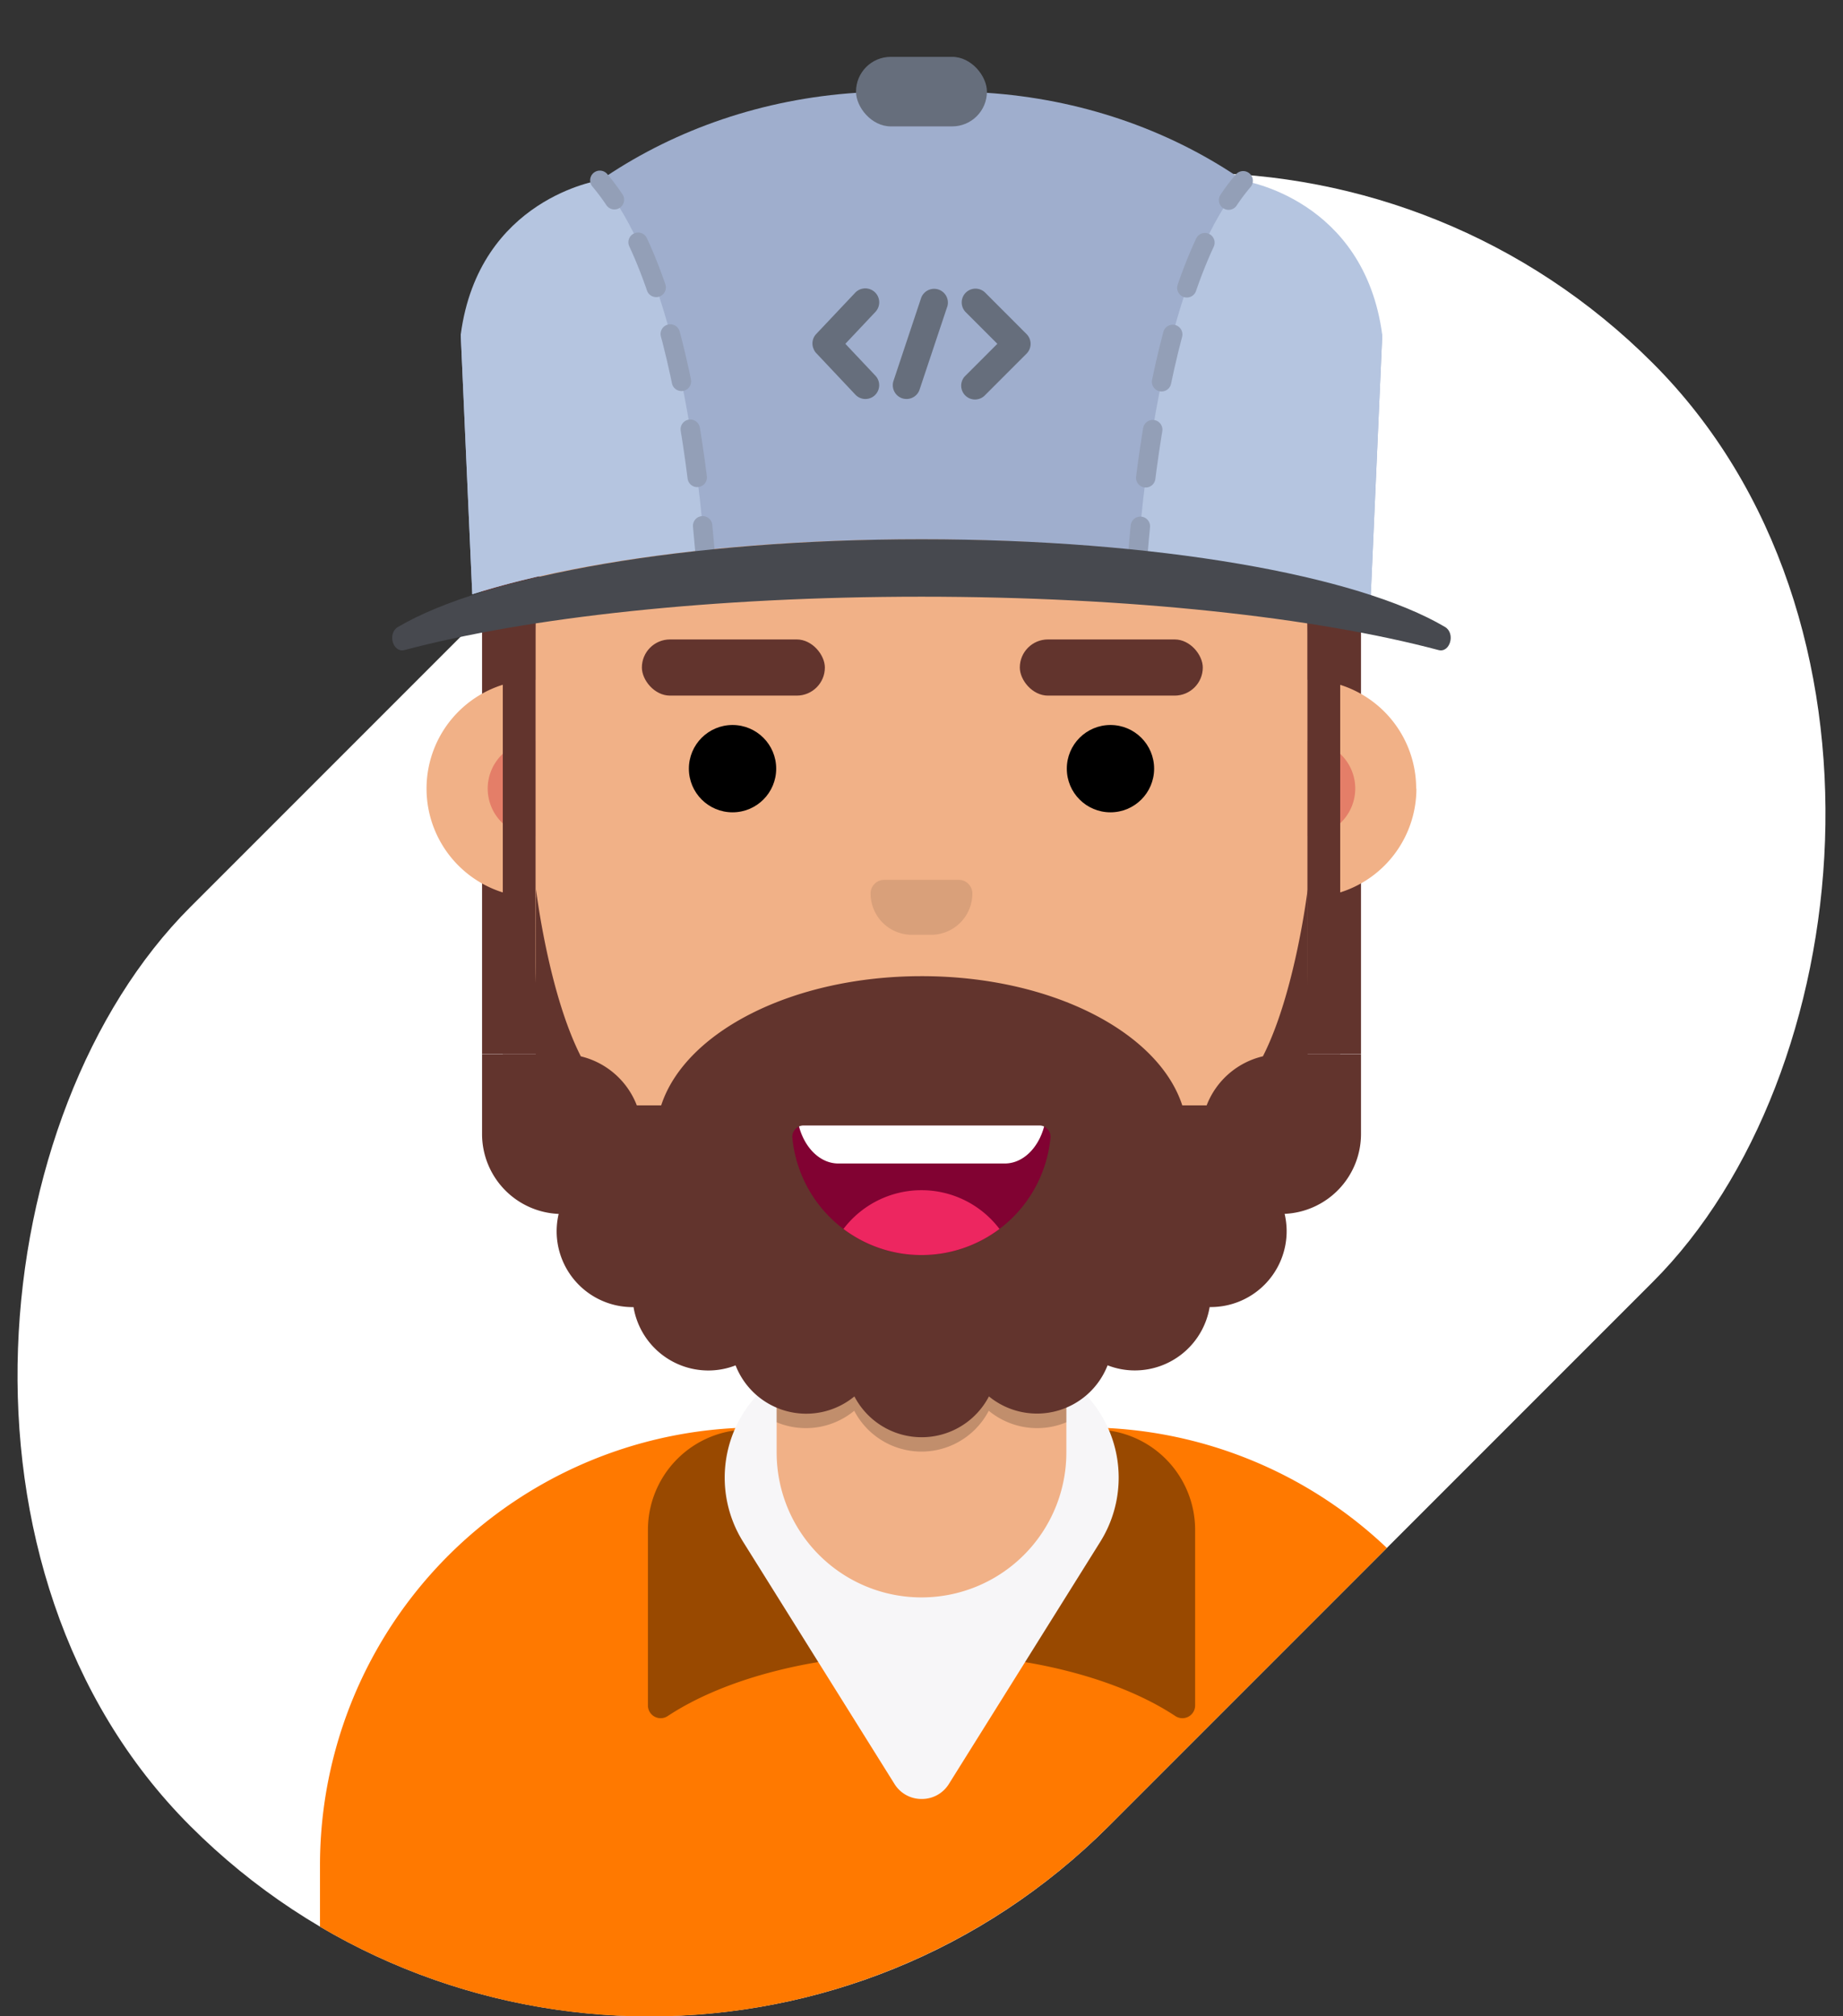 <?xml version="1.0" encoding="utf-8"?>
<svg xmlns="http://www.w3.org/2000/svg" xmlns:xlink="http://www.w3.org/1999/xlink" viewBox="0 0 320 350"><rect x="0" y="0" width="320" height="350" fill="#333333" stroke="none"/><defs><style>.cls-1,.cls-17,.cls-18,.cls-19{fill:none;}.cls-2{fill:#fff;}.cls-3{clip-path:url(#clip-path);}.cls-4{fill:#ff7900;}.cls-5{fill:#994900;}.cls-6{fill:#f7f6f8;}.cls-7{fill:#f1b187;}.cls-8{opacity:0.2;}.cls-9{fill:#62342d;}.cls-10{fill:#e47e68;}.cls-11{opacity:0.1;}.cls-12{fill:#810232;}.cls-13{fill:#ed2660;}.cls-14{fill:#9faecd;}.cls-15{fill:#b5c5e0;}.cls-16{fill:#666e7c;}.cls-17,.cls-18,.cls-19{stroke:#939fb7;stroke-linecap:round;stroke-miterlimit:10;stroke-width:3.37px;}.cls-18{stroke-dasharray:8.45 8.45;}.cls-19{stroke-dasharray:8.45 8.45;}.cls-20{fill:#47494f;}</style><clipPath id="clip-path"><path class="cls-1" d="M320-3.54H0V237.22A112.46,112.46,0,0,0,33,317h0a112.79,112.79,0,0,0,159.5,0L287,222.53a112.51,112.51,0,0,0,32.91-85l.12,0Z"/></clipPath></defs><g id="Calque_3" data-name="Calque 3"><rect class="cls-2" x="47.22" y="10.44" width="225.57" height="359.12" rx="112.78" transform="translate(181.21 -57.49) rotate(45)"/><g class="cls-3"><path class="cls-4" d="M131.57,247.79h56.87a76,76,0,0,1,76,76V392.9a0,0,0,0,1,0,0H55.56a0,0,0,0,1,0,0V323.79A76,76,0,0,1,131.57,247.79Z"/><path class="cls-5" d="M160,287.05c18.1,0,34.14,4.27,44.08,10.84a2.21,2.21,0,0,0,3.43-1.84V265.57a17.42,17.42,0,0,0-17.42-17.42H129.92a17.42,17.42,0,0,0-17.42,17.42v30.48a2.21,2.21,0,0,0,3.43,1.84C125.87,291.32,141.91,287.05,160,287.05Z"/><path class="cls-6" d="M160,312.28h0a5.5,5.5,0,0,1-4.68-2.59l-26.26-42a21,21,0,0,1,17.83-32.19h26.21A21,21,0,0,1,191,267.7l-26.26,42A5.5,5.5,0,0,1,160,312.28Z"/><path class="cls-7" d="M134.85,221.58h50.3a0,0,0,0,1,0,0v30.57A25.15,25.15,0,0,1,160,277.29h0a25.15,25.15,0,0,1-25.15-25.15V221.58A0,0,0,0,1,134.85,221.58Z"/><path class="cls-8" d="M134.85,246.89a13.19,13.19,0,0,0,13.47-2,13.17,13.17,0,0,0,23.36,0,13.19,13.19,0,0,0,13.47,2V221.58h-50.3Z"/><rect class="cls-9" x="83.7" y="99.7" width="152.61" height="83.27"/><g id="Groupe_2133" data-name="Groupe 2133"><path id="Tracé_1476" data-name="Tracé 1476" class="cls-7" d="M245.93,136.88A18.89,18.89,0,1,1,227,118a18.88,18.88,0,0,1,18.89,18.89Z"/><path id="Tracé_1477" data-name="Tracé 1477" class="cls-10" d="M235.31,136.88a8.26,8.26,0,1,1-8.26-8.26,8.26,8.26,0,0,1,8.26,8.26Z"/></g><path class="cls-11" d="M130.69,236.26A66.81,66.81,0,0,0,160,243h0a66.78,66.78,0,0,0,29.34-6.75v-50H130.69Z"/><g id="Groupe_2133-2" data-name="Groupe 2133"><path id="Tracé_1476-2" data-name="Tracé 1476" class="cls-7" d="M111.84,136.88A18.89,18.89,0,1,1,93,118a18.88,18.88,0,0,1,18.89,18.89Z"/><path id="Tracé_1477-2" data-name="Tracé 1477" class="cls-10" d="M101.22,136.88A8.27,8.27,0,1,1,93,128.62a8.26,8.26,0,0,1,8.27,8.26Z"/></g><rect class="cls-7" x="92.95" y="42.82" width="134.09" height="191.76" rx="67.05"/><rect class="cls-9" x="87.3" y="99.7" width="5.69" height="83.27"/><rect class="cls-9" x="227.01" y="99.7" width="5.69" height="83.27"/><circle cx="127.19" cy="133.43" r="7.58"/><circle cx="192.81" cy="133.43" r="7.58"/><rect class="cls-9" x="111.45" y="111" width="31.77" height="9.75" rx="4.88"/><rect class="cls-9" x="177.07" y="111" width="31.77" height="9.75" rx="4.88"/><path class="cls-11" d="M153.54,152.73h12.92a2.37,2.37,0,0,1,2.37,2.37v0a7.17,7.17,0,0,1-7.17,7.17h-3.33a7.17,7.17,0,0,1-7.17-7.17v0a2.37,2.37,0,0,1,2.37-2.37Z"/><path class="cls-9" d="M227.05,183h0l0-28.64s-2.14,17.94-7.77,29a13.88,13.88,0,0,0-9.77,8.52h-4.23c-4.17-12.79-22.84-22.43-45.24-22.43s-41.07,9.64-45.24,22.43h-4.23a13.89,13.89,0,0,0-9.72-8.51c-5.64-11.07-7.78-29-7.78-29L93,183H83.7v13.89A13.88,13.88,0,0,0,97,210.72a13.37,13.37,0,0,0-.35,3,13.18,13.18,0,0,0,13.18,13.18H110a13.18,13.18,0,0,0,13,11,13,13,0,0,0,4.72-.89,13.16,13.16,0,0,0,20.63,5.39,13.17,13.17,0,0,0,23.36,0A13.16,13.16,0,0,0,192.31,237a13,13,0,0,0,4.72.89,13.18,13.18,0,0,0,13-11h.19a13.18,13.18,0,0,0,13.18-13.18,13.37,13.37,0,0,0-.35-3,13.88,13.88,0,0,0,13.26-13.86V183Z"/><path class="cls-12" d="M160,217.86a22.49,22.49,0,0,0,22.4-20.45,1.9,1.9,0,0,0-1.91-2h-41a1.92,1.92,0,0,0-1.91,2.13A22.5,22.5,0,0,0,160,217.86Z"/><path class="cls-2" d="M139.51,195.37a1.82,1.82,0,0,0-.78.17c1,3.74,3.68,6.43,6.84,6.43h28.88c3.16,0,5.84-2.68,6.84-6.42a1.77,1.77,0,0,0-.8-.18Z"/><path class="cls-13" d="M146.45,213.33a22.52,22.52,0,0,0,27.09,0,17,17,0,0,0-27.09,0Z"/><path class="cls-14" d="M238,103.46l2-45.29C226.9,33.32,198.4,15.9,165,15.9H155c-33.39,0-61.88,17.42-75,42.26l2,45h0c18.13-5.81,46.1-9.54,77.5-9.54,31.95,0,60.34,3.86,78.44,9.85Z"/><path class="cls-15" d="M122.38,95.46c-1.86-22.27-6.55-50.38-18.23-64.16,0,0-21,3.11-24.15,26.76l2,45.1C92.57,99.78,106.44,97.11,122.38,95.46Z"/><path class="cls-15" d="M238,103.46l2-45.33c-3.14-23.65-24.15-26.75-24.15-26.75-11.69,13.78-16.37,41.9-18.23,64.18C213.63,97.26,227.51,100,238,103.46Z"/><rect class="cls-16" x="148.63" y="9.87" width="22.73" height="12.07" rx="6.03"/><path class="cls-17" d="M122.38,95.46c-.12-1.38-.24-2.78-.38-4.19"/><path class="cls-18" d="M121.06,82.87c-2-15.92-5.67-32.81-12.18-44.6"/><path class="cls-17" d="M106.68,34.67a36.56,36.56,0,0,0-2.53-3.37"/><path class="cls-17" d="M215.85,31.38a35.1,35.1,0,0,0-2.53,3.36"/><path class="cls-19" d="M209.21,42.12c-5.86,12.59-9.05,29.55-10.78,45"/><path class="cls-17" d="M198,91.36c-.14,1.42-.27,2.82-.38,4.2"/><path class="cls-20" d="M160,103.58c36.18,0,68.49,3.6,89.76,9.26,2,.54,3-2.88,1.15-4-15.2-9-50.18-15.23-90.91-15.23s-75.71,6.27-90.91,15.23c-1.87,1.11-.88,4.53,1.15,4C91.51,107.18,123.82,103.58,160,103.58Z"/><path class="cls-16" d="M152,65.22a2.4,2.4,0,0,1-.1,3.39,2.39,2.39,0,0,1-3.38-.1l-6.67-7.08a2.27,2.27,0,0,1-.56-.8A2.38,2.38,0,0,1,141.7,58l6.78-7.18A2.39,2.39,0,0,1,152,54.14l-5.22,5.54Z"/><path class="cls-16" d="M164.46,53.26l-4.79,14.36a2.39,2.39,0,0,1-2.27,1.64,2.56,2.56,0,0,1-.76-.12,2.4,2.4,0,0,1-1.51-3l4.79-14.37a2.39,2.39,0,1,1,4.54,1.52Z"/><path class="cls-16" d="M178.25,61.38l-7.18,7.18a2.4,2.4,0,1,1-3.39-3.39l5.49-5.49-5.49-5.49a2.39,2.39,0,0,1,3.39-3.38L178.25,58A2.41,2.41,0,0,1,178.25,61.38Z"/></g></g></svg>
